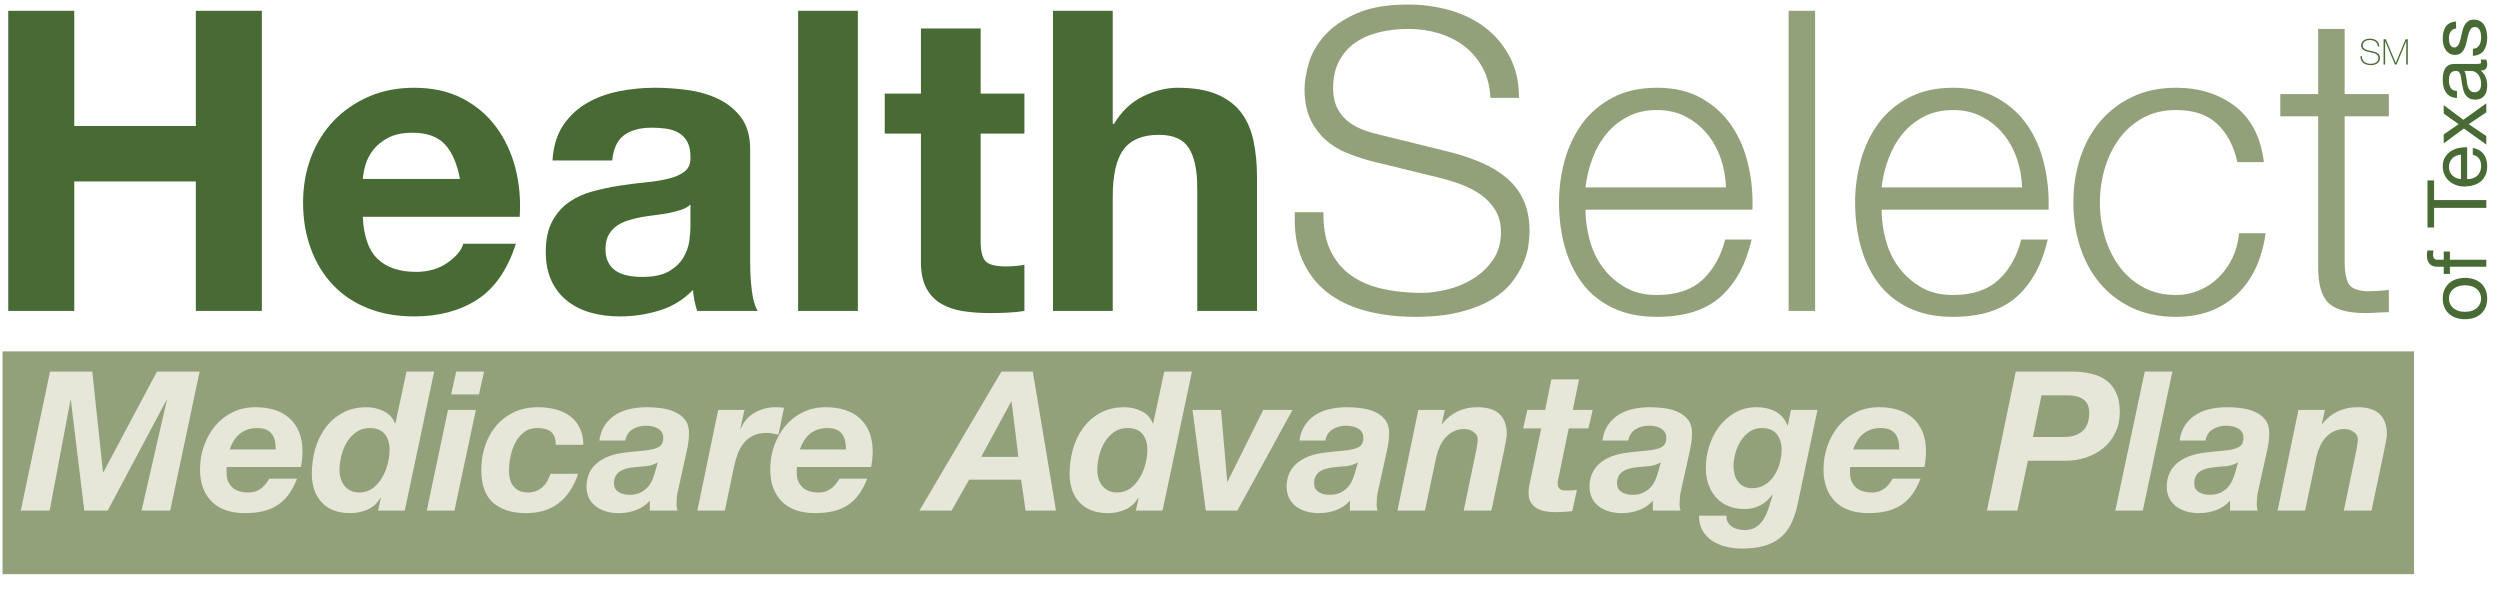 <svg xmlns="http://www.w3.org/2000/svg" width="203" height="48" viewBox="0 0 203 48">
    <g fill="none" fill-rule="evenodd">
        <path fill="#93A17B" d="M0.153 46.603L195.966 46.603 195.966 28.51 0.153 28.51z" transform="translate(.053 .021)"/>
        <g fill-rule="nonzero">
            <path fill="#486A34" d="M5.362 24.883V14.37h9.87v10.513h5.362V.512h-5.362v9.353h-9.87V.512H0v24.371h5.362zm27.595.444c2.004 0 3.712-.455 5.123-1.365 1.412-.91 2.46-2.424 3.142-4.54h-4.269c-.16.546-.592 1.064-1.298 1.553-.705.49-1.548.734-2.527.734-1.366 0-2.413-.353-3.142-1.058-.729-.706-1.127-1.843-1.195-3.414H41.53c.09-1.365-.023-2.673-.342-3.925-.319-1.251-.837-2.366-1.554-3.345-.717-.978-1.634-1.758-2.75-2.338-1.115-.58-2.424-.87-3.927-.87-1.343 0-2.567.238-3.671.716-1.104.478-2.055 1.132-2.852 1.963-.797.83-1.412 1.815-1.844 2.953-.433 1.137-.649 2.366-.649 3.686 0 1.365.21 2.617.632 3.755.421 1.137 1.019 2.116 1.793 2.935.774.82 1.719 1.45 2.834 1.895 1.116.443 2.368.665 3.757.665zm3.723-11.162h-7.89c.023-.34.097-.728.223-1.16.125-.432.341-.842.649-1.229.307-.387.717-.711 1.229-.973.512-.261 1.156-.392 1.93-.392 1.184 0 2.066.318 2.646.955.581.638.985 1.57 1.213 2.8zm12.978 11.162c1.093 0 2.163-.16 3.21-.478 1.048-.318 1.958-.876 2.732-1.672.023.296.063.586.12.87.057.285.13.563.222.836h4.918c-.228-.364-.387-.91-.478-1.638-.091-.728-.137-1.49-.137-2.287v-9.182c0-1.07-.239-1.928-.717-2.577s-1.093-1.155-1.844-1.519c-.752-.364-1.583-.609-2.493-.734-.911-.125-1.81-.188-2.698-.188-.98 0-1.953.097-2.92.29-.968.194-1.839.518-2.613.973-.774.456-1.412 1.059-1.913 1.81-.5.75-.785 1.695-.854 2.833h4.85c.091-.956.41-1.639.956-2.048.547-.41 1.298-.615 2.254-.615.433 0 .837.029 1.213.085.376.057.706.171.99.342.285.17.513.41.683.717.171.307.257.722.257 1.246.022.5-.126.881-.444 1.143-.32.262-.752.46-1.298.597-.547.137-1.173.24-1.879.308-.705.068-1.423.159-2.151.273-.729.113-1.452.267-2.169.46-.717.194-1.355.484-1.912.87-.558.388-1.014.905-1.367 1.554-.353.648-.529 1.473-.529 2.475 0 .91.154 1.695.461 2.355.307.66.734 1.206 1.28 1.638.547.433 1.185.751 1.913.956.729.205 1.514.307 2.357.307zm1.81-3.208c-.387 0-.763-.035-1.127-.103-.364-.068-.683-.188-.956-.358-.274-.17-.49-.404-.65-.7-.159-.296-.238-.66-.238-1.092 0-.455.08-.83.239-1.127.16-.295.37-.54.632-.734.261-.193.569-.347.922-.46.353-.114.711-.205 1.076-.273.387-.069.774-.126 1.16-.171.388-.046.758-.102 1.11-.17.354-.069.684-.154.991-.257.307-.102.564-.244.769-.426v1.809c0 .273-.029.637-.086 1.092-.057.455-.21.904-.46 1.348-.251.444-.638.825-1.162 1.144-.524.318-1.264.478-2.22.478zm17.52 2.764V.512h-4.85v24.371h4.85zm10.69.171c.478 0 .968-.011 1.469-.034.5-.023.956-.068 1.366-.137V21.13c-.228.045-.467.08-.718.102-.25.023-.512.034-.785.034-.82 0-1.366-.136-1.64-.41-.273-.272-.41-.819-.41-1.638V10.48h3.553V7.236H78.96v-5.29h-4.85v5.29h-2.937v3.243h2.937v10.41c0 .888.148 1.605.444 2.151.296.546.7.967 1.213 1.263.512.296 1.104.495 1.775.597.672.103 1.384.154 2.135.154zm10.007-.17v-9.25c0-1.799.296-3.09.888-3.875.592-.785 1.548-1.178 2.869-1.178 1.16 0 1.969.359 2.424 1.076.456.716.683 1.803.683 3.26v9.966h4.85V14.03c0-1.092-.097-2.088-.29-2.987-.194-.899-.53-1.66-1.008-2.287-.478-.626-1.132-1.115-1.963-1.467-.832-.353-1.896-.53-3.194-.53-.91 0-1.844.234-2.8.7-.957.467-1.742 1.212-2.357 2.236h-.102V.512h-4.85v24.371h4.85z" transform="translate(.053 .021) translate(.616 .346)"/>
            <path fill="#93A17B" d="M114.206 25.361c1.435 0 2.664-.13 3.689-.392 1.024-.262 1.884-.603 2.578-1.024.695-.421 1.241-.893 1.64-1.417.398-.523.705-1.04.922-1.553.216-.512.353-.995.41-1.45.057-.456.085-.82.085-1.093 0-1.001-.165-1.854-.495-2.56-.33-.705-.786-1.303-1.366-1.792-.58-.49-1.253-.899-2.015-1.229-.763-.33-1.577-.608-2.442-.836l-5.943-1.468c-.5-.113-.973-.261-1.417-.443-.444-.182-.837-.421-1.178-.717-.342-.296-.61-.654-.803-1.075-.194-.421-.29-.916-.29-1.485 0-.91.17-1.673.512-2.287.342-.615.791-1.11 1.349-1.485.558-.376 1.207-.649 1.947-.82.74-.17 1.508-.255 2.305-.255.865 0 1.69.12 2.476.358.786.24 1.48.592 2.083 1.058.604.467 1.093 1.047 1.469 1.741.376.694.586 1.508.632 2.44h2.322c0-1.25-.245-2.349-.734-3.293-.49-.945-1.144-1.735-1.964-2.373-.82-.637-1.776-1.115-2.869-1.433C116.016.159 114.867 0 113.66 0c-1.707 0-3.107.245-4.2.734-1.093.49-1.952 1.086-2.578 1.792-.627.705-1.053 1.456-1.281 2.253-.228.796-.342 1.49-.342 2.082 0 .956.154 1.763.461 2.423.308.66.712 1.218 1.213 1.673.5.455 1.087.82 1.759 1.092.671.273 1.36.5 2.066.683l5.43 1.331c.57.137 1.15.313 1.742.53.592.215 1.133.494 1.622.835.49.342.888.763 1.196 1.263.307.501.46 1.093.46 1.775 0 .888-.216 1.644-.648 2.27-.433.626-.974 1.138-1.623 1.536-.648.398-1.349.689-2.1.87-.751.183-1.446.274-2.083.274-1.116 0-2.163-.108-3.142-.325-.98-.216-1.827-.574-2.545-1.075-.717-.5-1.28-1.172-1.69-2.014-.41-.842-.604-1.888-.58-3.14h-2.323c-.068 1.502.13 2.788.597 3.857.467 1.07 1.133 1.946 1.998 2.628.866.683 1.913 1.19 3.142 1.52 1.23.33 2.562.494 3.996.494zm19.672 0c2.232 0 3.956-.546 5.174-1.638 1.218-1.092 2.055-2.64 2.51-4.642h-2.151c-.342 1.365-.956 2.457-1.844 3.277-.888.819-2.118 1.228-3.689 1.228-1.024 0-1.9-.216-2.63-.648-.728-.433-1.331-.979-1.81-1.639-.478-.66-.825-1.405-1.041-2.235-.217-.831-.325-1.633-.325-2.407h13.559c.045-1.229-.068-2.44-.342-3.635-.273-1.195-.723-2.253-1.349-3.174-.626-.922-1.44-1.667-2.442-2.236-1.001-.57-2.208-.854-3.62-.854-1.389 0-2.59.268-3.603.803-1.013.534-1.838 1.24-2.476 2.116-.637.876-1.11 1.872-1.417 2.987-.308 1.115-.461 2.252-.461 3.413 0 1.251.153 2.44.46 3.567.308 1.126.78 2.116 1.418 2.97.638.853 1.463 1.524 2.476 2.013 1.013.49 2.214.734 3.603.734zm5.601-10.513h-11.407c.091-.796.28-1.576.564-2.338.284-.762.666-1.434 1.144-2.014.478-.58 1.059-1.047 1.742-1.4.683-.352 1.468-.528 2.356-.528.865 0 1.64.176 2.323.529.683.352 1.263.819 1.741 1.4.479.58.848 1.245 1.11 1.996.262.75.404 1.536.427 2.355zm7.24 10.035V.512h-2.151v24.371h2.152zm11.203.478c2.231 0 3.956-.546 5.174-1.638 1.218-1.092 2.055-2.64 2.51-4.642h-2.152c-.341 1.365-.956 2.457-1.844 3.277-.888.819-2.117 1.228-3.688 1.228-1.025 0-1.902-.216-2.63-.648-.729-.433-1.332-.979-1.81-1.639s-.826-1.405-1.042-2.235c-.216-.831-.324-1.633-.324-2.407h13.558c.046-1.229-.068-2.44-.341-3.635-.273-1.195-.723-2.253-1.35-3.174-.625-.922-1.44-1.667-2.441-2.236-1.002-.57-2.209-.854-3.62-.854-1.39 0-2.59.268-3.603.803-1.014.534-1.839 1.24-2.477 2.116-.637.876-1.11 1.872-1.417 2.987-.307 1.115-.46 2.252-.46 3.413 0 1.251.153 2.44.46 3.567.308 1.126.78 2.116 1.417 2.97.638.853 1.463 1.524 2.477 2.013 1.013.49 2.214.734 3.603.734zm5.6-10.513h-11.406c.09-.796.279-1.576.563-2.338.285-.762.666-1.434 1.144-2.014.478-.58 1.06-1.047 1.742-1.4.683-.352 1.469-.528 2.357-.528.865 0 1.639.176 2.322.529.683.352 1.264.819 1.742 1.4.478.58.848 1.245 1.11 1.996.262.75.404 1.536.427 2.355zm12.5 10.513c2.004 0 3.643-.597 4.919-1.792 1.275-1.194 2.06-2.861 2.356-5h-2.152c-.068.728-.25 1.4-.546 2.014-.296.614-.672 1.143-1.127 1.587-.455.444-.98.79-1.571 1.04-.592.251-1.218.376-1.878.376-1.025 0-1.924-.216-2.699-.648-.774-.433-1.417-1.001-1.93-1.707-.511-.705-.898-1.507-1.16-2.406-.262-.9-.393-1.815-.393-2.748 0-.933.13-1.849.393-2.748.262-.899.649-1.7 1.16-2.406.513-.706 1.156-1.275 1.93-1.707.775-.432 1.674-.648 2.699-.648 1.434 0 2.55.375 3.346 1.126.797.75 1.344 1.786 1.64 3.106h2.151c-.25-2.025-1.03-3.538-2.339-4.54-1.31-1-2.909-1.502-4.798-1.502-1.344 0-2.533.25-3.57.751-1.035.501-1.906 1.172-2.612 2.014-.706.842-1.241 1.826-1.605 2.953-.365 1.126-.547 2.327-.547 3.6 0 1.275.182 2.476.547 3.602.364 1.126.9 2.11 1.605 2.953.706.842 1.577 1.507 2.613 1.996 1.036.49 2.225.734 3.569.734zm15.37-.307c.318 0 .637-.011.955-.034.32-.023.638-.034.957-.034v-1.81c-.615.069-1.23.103-1.844.103-.775-.045-1.258-.267-1.452-.665-.194-.399-.29-.95-.29-1.656V9.08h3.586V7.27h-3.586V1.98h-2.152v5.29h-3.074v1.81h3.074v12.049c-.023 1.502.25 2.531.82 3.089.569.557 1.57.836 3.005.836z" transform="translate(.053 .021) translate(.616 .346)"/>
        </g>
        <path fill="#486A34" fill-rule="nonzero" d="M192.48 5.269c.078 0 .16-.01.245-.03.085-.02.163-.054.233-.1.07-.046.128-.105.174-.178.046-.073.069-.163.069-.27 0-.1-.02-.183-.06-.249-.04-.066-.094-.12-.16-.16-.066-.042-.14-.074-.224-.098-.084-.024-.17-.045-.258-.062-.086-.017-.171-.036-.256-.055-.084-.019-.159-.044-.224-.076s-.118-.073-.158-.125c-.04-.052-.06-.119-.06-.201 0-.085.018-.155.054-.211.036-.057.083-.102.14-.136.056-.033.117-.057.184-.07.066-.013.128-.02.185-.02.094 0 .18.01.26.033.08.022.149.055.206.1.058.043.103.098.137.163.033.065.052.142.056.23h.126c-.005-.113-.03-.21-.072-.29-.042-.08-.098-.147-.168-.197-.07-.051-.151-.088-.244-.112-.093-.024-.194-.036-.3-.036-.081 0-.163.01-.245.03-.083.02-.157.052-.223.095-.066.043-.12.1-.161.17-.042.07-.062.153-.062.25 0 .099.02.179.06.24.04.063.093.114.158.153.066.04.14.07.225.094.084.023.17.043.256.06.088.017.174.036.257.056.084.02.158.047.224.08.067.034.12.078.16.133.04.054.06.125.06.211 0 .09-.02.165-.058.224-.04.06-.089.107-.147.144-.059.036-.123.062-.193.078-.07.015-.135.022-.197.022-.101 0-.198-.01-.29-.033-.092-.022-.172-.058-.24-.107-.069-.05-.122-.114-.16-.191-.038-.078-.055-.173-.049-.287h-.127c-.001.133.02.245.065.337.045.092.107.167.186.225.078.059.17.101.276.127.105.026.218.039.34.039zm1.14-.05V3.324h.007l.79 1.897h.127l.782-1.897h.006V5.22h.127V3.168h-.181l-.794 1.911h-.006l-.802-1.911h-.182V5.22h.127zM201.907 24.222c0-.276-.045-.518-.137-.726-.091-.207-.218-.382-.38-.525-.164-.142-.354-.25-.572-.32-.219-.072-.455-.108-.709-.108-.254 0-.491.036-.712.107-.22.072-.412.179-.575.321-.163.143-.29.318-.384.525-.094.208-.14.45-.14.726 0 .272.046.513.14.723.093.21.221.385.384.528.163.143.354.25.575.321.22.071.458.107.712.107.254 0 .49-.036.709-.107.218-.071.408-.178.571-.321.163-.143.29-.319.381-.528.092-.21.137-.45.137-.723zm-.494 0c0 .147-.03.287-.087.418-.058.132-.142.247-.251.345-.11.098-.245.175-.408.23-.163.056-.349.084-.558.084-.21 0-.396-.028-.558-.084-.163-.055-.3-.132-.411-.23-.112-.098-.196-.213-.254-.345-.058-.131-.087-.27-.087-.418 0-.147.029-.286.087-.418.058-.131.142-.246.254-.344.111-.098.248-.175.41-.231.163-.056.35-.084.559-.084.21 0 .395.028.558.084.163.056.299.133.408.23.11.099.193.214.25.345.059.132.088.271.088.418zm.42-3.15h-2.954v-.67h-.502v.67h-.48c-.152 0-.255-.038-.308-.114-.054-.076-.08-.183-.08-.321 0-.05.003-.103.01-.16.006-.059.018-.112.036-.161h-.494c-.018.053-.032.115-.04.184-.01.069-.014.13-.014.184 0 .312.072.55.217.712.145.163.358.244.639.244h.514v.582h.502v-.582h2.955v-.568zm0-4.85h-4.238V14.63h-.534v3.82h.534v-1.592h4.239v-.636zm.074-2.756c0-.392-.098-.717-.294-.976-.196-.259-.488-.426-.876-.502v.562c.228.05.397.15.508.304.112.154.168.352.168.592 0 .188-.032.35-.094.489-.062.138-.146.252-.25.34-.105.09-.226.155-.362.195-.136.04-.28.058-.43.053v-2.588c-.21-.01-.431.01-.663.057-.232.046-.445.131-.642.254-.196.122-.357.285-.484.488s-.19.458-.19.766c0 .236.044.454.133.652.09.199.214.37.374.515.16.145.35.258.569.338.218.08.459.12.722.12.263-.009.505-.048.728-.117.223-.069.415-.173.575-.31.16-.139.285-.31.375-.512.089-.203.133-.443.133-.72zm-2.132-.93v1.987c-.134-.009-.26-.038-.378-.087-.118-.049-.222-.116-.31-.2-.09-.085-.16-.186-.211-.305-.052-.118-.077-.25-.077-.398 0-.142.025-.273.077-.39.05-.12.12-.222.207-.309s.19-.156.31-.207c.121-.051.248-.081.382-.09zm2.059-1.511l-1.43-.963 1.43-.963v-.73l-1.865 1.338-1.592-1.19v.682l1.21.863-1.21.83v.728l1.638-1.204 1.819 1.298v-.689zm.073-5.8c0-.173-.029-.31-.087-.407h-.44c.021.067.033.125.033.174 0 .089-.032.141-.094.157-.062.015-.16.023-.294.023h-1.778c-.201 0-.364.038-.488.114-.125.076-.222.176-.291.301-.07.125-.115.264-.137.418-.023.154-.034.309-.034.465 0 .196.02.38.06.552.04.171.106.324.198.458.091.134.21.24.357.321.147.08.328.125.542.134v-.569c-.254-.013-.427-.1-.518-.26-.092-.161-.137-.362-.137-.603 0-.089.006-.18.02-.27.013-.092.04-.174.08-.248.04-.074.098-.134.174-.18.076-.047.176-.07.3-.07.108 0 .189.03.245.093.055.062.098.147.127.254.029.107.05.23.066.371.016.14.04.289.07.445.027.147.06.291.1.431.041.14.1.266.178.375.078.11.18.197.304.264.125.067.285.1.482.1.173 0 .322-.03.444-.09.123-.06.222-.141.298-.244.075-.102.131-.224.167-.364.035-.14.053-.29.053-.445 0-.241-.041-.465-.123-.672-.083-.208-.218-.39-.405-.546.187 0 .322-.043.405-.13.082-.087.123-.204.123-.351zm-.494 1.573c0 .089-.01.174-.027.254-.018.08-.047.15-.087.21-.04.06-.093.11-.157.148-.065.038-.144.057-.238.057-.142 0-.255-.033-.337-.097-.083-.065-.146-.149-.19-.251-.045-.103-.078-.219-.098-.348-.02-.13-.037-.258-.053-.385s-.036-.248-.06-.364c-.025-.116-.064-.21-.117-.281h.581c.08 0 .166.02.258.06.091.04.176.103.254.187.078.085.142.194.194.328.05.134.077.294.077.482zm.494-3.753c0-.174-.016-.349-.05-.525-.033-.176-.092-.334-.177-.475-.085-.14-.196-.254-.334-.34-.138-.088-.312-.131-.522-.131-.165 0-.303.032-.414.097-.112.064-.204.149-.278.254-.073.105-.132.225-.177.361-.044.136-.082.275-.113.418-.032.134-.062.268-.09.401-.03.134-.065.255-.108.362-.042.107-.095.195-.16.264s-.146.103-.244.103c-.09 0-.162-.022-.217-.066-.056-.045-.1-.103-.134-.174-.034-.072-.057-.15-.07-.238-.014-.087-.02-.173-.02-.257 0-.094.01-.186.03-.278.02-.091.052-.175.097-.25.044-.077.103-.139.177-.188.073-.049.166-.078.277-.087v-.569c-.21.014-.384.058-.525.134-.14.076-.251.178-.334.305-.082.127-.14.273-.174.438-.033.165-.05.345-.05.542 0 .151.02.304.057.458.038.154.096.292.174.414.078.123.18.223.304.301.125.078.274.117.448.117.223 0 .397-.055.521-.167.125-.111.222-.25.291-.418.07-.167.123-.349.16-.545.039-.196.08-.378.128-.545.046-.167.108-.307.184-.418.075-.112.187-.167.334-.167.107 0 .195.026.264.08.069.053.121.121.157.204.036.082.06.173.074.27.013.099.02.193.02.282 0 .116-.012.228-.034.338-.022.109-.059.207-.11.294-.051.087-.12.157-.207.21-.087.054-.193.083-.318.088v.568c.214-.009.396-.053.545-.134.15-.08.27-.187.36-.32.092-.135.158-.288.198-.462.04-.174.06-.357.06-.549z" transform="translate(.053 .021)"/>
        <path fill="#E6E7D9" fill-rule="nonzero" d="M3.977 41.44l1.693-8.98H5.7l1.092 8.98H8.69l4.777-8.98h.032l-2.057 8.98h2.325l2.389-11.287h-3.464l-4.35 8.173H8.31l-.87-8.173H4.01L1.636 41.44h2.341zm15.85.206c.59 0 1.11-.058 1.558-.174.448-.116.84-.293 1.178-.53.338-.237.628-.53.87-.877.243-.348.454-.754.633-1.217H21.82c-.085.126-.177.258-.277.395-.1.137-.216.258-.348.363-.132.106-.285.193-.459.261-.174.069-.371.103-.593.103-.612 0-1.065-.147-1.36-.443-.296-.295-.443-.68-.443-1.154v-.332c0-.042.005-.09.016-.142h6.026c.085-.453.127-.88.127-1.28 0-.59-.092-1.11-.277-1.558-.185-.448-.443-.822-.775-1.122-.332-.3-.733-.524-1.202-.672-.47-.148-.989-.221-1.558-.221-.696 0-1.324.14-1.883.419-.559.279-1.03.653-1.415 1.122-.385.469-.683 1.007-.894 1.613-.211.606-.316 1.235-.316 1.889 0 .59.087 1.106.26 1.55.175.442.42.813.736 1.114.316.3.699.524 1.147.672.448.147.946.22 1.495.22zm2.515-5.17h-3.75c.085-.232.188-.453.31-.664.12-.21.27-.395.45-.553.18-.158.39-.285.633-.38.242-.094.522-.142.838-.142.327 0 .59.05.791.15.2.1.353.235.459.404.105.168.177.355.213.56.037.206.056.414.056.625zm6.042 5.17c.506 0 .978-.098 1.416-.293.438-.195.783-.513 1.036-.956l.032.032-.222 1.011h2.167l2.389-11.287h-2.246l-.902 4.205h-.032c-.179-.453-.487-.785-.925-.996-.438-.211-.894-.316-1.368-.316-.76 0-1.419.155-1.977.466-.56.31-1.023.72-1.392 1.225-.37.506-.644 1.08-.823 1.723-.18.643-.269 1.302-.269 1.977 0 .99.272 1.773.815 2.347.543.575 1.31.862 2.301.862zm.728-1.676c-.264 0-.496-.05-.696-.15-.2-.1-.367-.232-.498-.395-.132-.164-.232-.356-.3-.577-.07-.222-.104-.454-.104-.696 0-.358.048-.738.143-1.138.095-.4.242-.77.443-1.107.2-.337.456-.616.767-.838.31-.221.677-.332 1.1-.332.547 0 .953.16 1.217.482.264.322.396.751.396 1.289 0 .348-.05.724-.15 1.13-.1.406-.254.783-.46 1.13-.205.348-.46.636-.767.862-.305.227-.67.34-1.091.34zm9.728-7.968l.411-1.85H36.99l-.411 1.85h2.262zm-1.993 9.438l1.74-8.173h-2.262L34.6 41.44h2.246zm5.82.206c1.077 0 1.965-.277 2.666-.83.702-.553 1.22-1.341 1.558-2.364h-2.246c-.063.2-.145.393-.245.577-.1.185-.227.346-.38.483s-.327.247-.522.332c-.195.084-.419.126-.672.126-.285 0-.525-.047-.72-.142-.195-.095-.356-.222-.482-.38-.127-.158-.216-.345-.269-.56-.053-.217-.08-.446-.08-.689 0-.347.04-.724.12-1.13.079-.406.208-.782.387-1.13.18-.348.417-.635.712-.862.295-.226.654-.34 1.076-.34.506 0 .883.106 1.13.316.248.211.372.559.372 1.044h2.246c-.01-.538-.113-1.001-.308-1.391-.195-.39-.459-.707-.79-.949-.333-.242-.72-.422-1.164-.537-.442-.116-.912-.174-1.407-.174-.739 0-1.392.134-1.962.403-.57.269-1.052.637-1.447 1.106-.396.47-.696 1.012-.902 1.629-.205.616-.308 1.272-.308 1.968 0 1.202.319 2.084.957 2.648.638.564 1.531.846 2.68.846zm7.546 0c.475 0 .933-.082 1.376-.245.443-.164.818-.42 1.123-.767v.806h2.247c-.053-.179-.08-.337-.08-.474 0-.158.008-.345.024-.561.016-.216.045-.398.087-.546l.728-3.288c.116-.527.174-.985.174-1.375.01-.464-.092-.836-.309-1.115-.216-.28-.493-.495-.83-.648-.338-.153-.707-.256-1.107-.308-.401-.053-.786-.08-1.155-.08-.464 0-.912.045-1.345.135-.432.09-.822.24-1.17.45-.348.211-.643.488-.886.83-.242.343-.4.773-.474 1.289h2.103c.074-.411.27-.714.586-.909.316-.195.674-.292 1.075-.292.148 0 .303.013.467.039.163.026.316.076.459.15.142.074.26.174.355.3.095.127.143.296.143.506 0 .264-.063.462-.19.593-.127.132-.319.232-.577.3-.259.07-.583.12-.973.15-.39.033-.85.08-1.376.143-.992.116-1.759.411-2.302.885-.543.475-.814 1.107-.814 1.898 0 .284.052.556.158.814.105.258.269.485.49.68.222.195.498.35.83.466.333.116.72.174 1.163.174zm.823-1.486c-.327 0-.615-.077-.862-.23-.248-.152-.372-.382-.372-.687 0-.253.047-.461.142-.625.095-.163.219-.292.372-.387.153-.095.33-.166.53-.213.2-.048.406-.082.617-.103.327-.021.654-.05.98-.087.327-.037.633-.14.918-.308l-.222.79c-.063.221-.142.443-.237.664-.095.221-.224.419-.387.593-.164.174-.364.316-.601.427-.238.11-.53.166-.878.166zm7.766 1.28l.76-3.62c.073-.348.17-.682.292-1.004.121-.321.285-.609.49-.861.206-.253.46-.454.76-.601.3-.148.667-.222 1.1-.222.157 0 .316.016.474.048l.474.095.459-2.182c-.232-.032-.464-.047-.696-.047-.601 0-1.157.145-1.669.434-.511.29-.894.72-1.147 1.289l-.031-.032.332-1.47h-2.136l-1.692 8.173h2.23zm7.324.206c.59 0 1.11-.058 1.558-.174.448-.116.841-.293 1.179-.53.337-.237.627-.53.87-.877.242-.348.453-.754.632-1.217H68.12c-.084.126-.177.258-.277.395-.1.137-.216.258-.348.363-.132.106-.284.193-.458.261-.174.069-.372.103-.594.103-.611 0-1.065-.147-1.36-.443-.295-.295-.443-.68-.443-1.154v-.332c0-.042.005-.09.016-.142h6.027c.084-.453.126-.88.126-1.28 0-.59-.092-1.11-.277-1.558-.184-.448-.443-.822-.775-1.122-.332-.3-.733-.524-1.202-.672-.47-.148-.989-.221-1.558-.221-.696 0-1.323.14-1.882.419-.56.279-1.031.653-1.416 1.122-.385.469-.683 1.007-.894 1.613-.21.606-.316 1.235-.316 1.889 0 .59.087 1.106.26 1.55.175.442.42.813.736 1.114.317.3.7.524 1.147.672.448.147.947.22 1.495.22zm2.515-5.17h-3.749c.085-.232.187-.453.309-.664.121-.21.271-.395.45-.553.18-.158.39-.285.633-.38.243-.094.522-.142.839-.142.326 0 .59.05.79.15.2.1.354.235.46.404.105.168.176.355.213.56.037.206.055.414.055.625zm8.573 4.964l1.424-2.513h4.223l.364 2.513h2.468L83.81 30.153h-2.547l-6.66 11.287h2.61zm5.426-4.363h-3.021l2.436-4.49h.031l.554 4.49zm7.276 4.569c.507 0 .978-.098 1.416-.293.438-.195.783-.513 1.036-.956l.032.032-.222 1.011h2.167l2.389-11.287h-2.246l-.902 4.205h-.032c-.179-.453-.487-.785-.925-.996-.438-.211-.894-.316-1.368-.316-.76 0-1.418.155-1.977.466-.56.31-1.023.72-1.392 1.225-.37.506-.644 1.08-.823 1.723-.18.643-.269 1.302-.269 1.977 0 .99.272 1.773.815 2.347.543.575 1.31.862 2.301.862zm.728-1.676c-.264 0-.496-.05-.696-.15-.2-.1-.366-.232-.498-.395-.132-.164-.232-.356-.3-.577-.07-.222-.104-.454-.104-.696 0-.358.048-.738.143-1.138.095-.4.242-.77.443-1.107.2-.337.456-.616.767-.838.31-.221.677-.332 1.1-.332.547 0 .953.16 1.217.482.264.322.396.751.396 1.289 0 .348-.05.724-.15 1.13-.1.406-.254.783-.46 1.13-.205.348-.46.636-.767.862-.305.227-.67.34-1.091.34zm9.775 1.47l4.477-8.173h-2.373l-2.894 5.818h-.032l-.506-5.818h-2.31l1.076 8.173h2.562zm6.644.206c.475 0 .933-.082 1.376-.245.443-.164.817-.42 1.123-.767v.806h2.246c-.052-.179-.079-.337-.079-.474 0-.158.008-.345.024-.561.016-.216.045-.398.087-.546l.728-3.288c.116-.527.174-.985.174-1.375.01-.464-.093-.836-.309-1.115-.216-.28-.493-.495-.83-.648-.338-.153-.707-.256-1.107-.308-.401-.053-.786-.08-1.155-.08-.464 0-.912.045-1.345.135-.432.09-.822.24-1.17.45-.348.211-.643.488-.886.83-.243.343-.4.773-.475 1.289h2.104c.074-.411.27-.714.585-.909.317-.195.675-.292 1.076-.292.148 0 .303.013.467.039.163.026.316.076.458.15.143.074.261.174.356.3.095.127.143.296.143.506 0 .264-.064.462-.19.593-.127.132-.32.232-.577.3-.259.07-.583.12-.973.15-.39.033-.85.08-1.376.143-.992.116-1.759.411-2.302.885-.543.475-.815 1.107-.815 1.898 0 .284.053.556.159.814.105.258.269.485.49.68.221.195.498.35.83.466.333.116.72.174 1.163.174zm.823-1.486c-.327 0-.615-.077-.862-.23-.248-.152-.372-.382-.372-.687 0-.253.047-.461.142-.625.095-.163.219-.292.372-.387.153-.095.33-.166.53-.213.2-.048.406-.082.617-.103.327-.021.653-.05.98-.087.327-.037.633-.14.918-.308l-.222.79c-.063.221-.142.443-.237.664-.095.221-.224.419-.387.593-.164.174-.364.316-.602.427-.237.11-.53.166-.877.166zm7.766 1.28l.918-4.347c.063-.285.155-.564.276-.838.122-.274.275-.517.46-.727.184-.211.405-.382.664-.514.258-.132.556-.198.893-.198.264 0 .51.08.736.237.227.158.34.359.34.601 0 .116-.019.28-.055.49l-.087.506-.997 4.79h2.246l1.013-4.79c.01-.074.029-.171.055-.292.026-.122.053-.25.079-.388.026-.137.05-.271.071-.403.021-.132.032-.24.032-.324 0-1.465-.796-2.197-2.389-2.197-1.18 0-2.135.453-2.863 1.36h-.031l.253-1.139h-2.152l-1.692 8.173h2.23zm10.55.127c.243 0 .48-.008.713-.024.232-.016.464-.034.696-.055l.38-1.723c-.264.031-.533.047-.807.047-.085 0-.172-.003-.261-.008-.09-.005-.172-.029-.246-.071-.073-.042-.134-.103-.182-.182-.047-.079-.07-.192-.07-.34 0-.031.005-.081.015-.15.01-.068.026-.145.048-.23l.838-4.062h1.598l.348-1.502h-1.614l.506-2.482h-2.246l-.506 2.482h-1.44l-.347 1.502h1.47l-.917 4.379c-.032.148-.058.287-.079.419-.021.132-.032.25-.032.356-.01.337.045.61.166.822.122.21.285.376.49.498.206.12.438.205.697.253.258.047.52.07.783.07zm5.458.079c.475 0 .933-.082 1.376-.245.443-.164.817-.42 1.123-.767v.806h2.246c-.052-.179-.079-.337-.079-.474 0-.158.008-.345.024-.561.016-.216.045-.398.087-.546l.728-3.288c.116-.527.174-.985.174-1.375.01-.464-.093-.836-.309-1.115-.216-.28-.493-.495-.83-.648-.338-.153-.707-.256-1.107-.308-.401-.053-.786-.08-1.155-.08-.464 0-.912.045-1.345.135-.432.09-.822.24-1.17.45-.348.211-.643.488-.886.83-.243.343-.4.773-.475 1.289h2.104c.074-.411.27-.714.585-.909.317-.195.675-.292 1.076-.292.148 0 .303.013.467.039.163.026.316.076.458.15.143.074.261.174.356.3.095.127.143.296.143.506 0 .264-.064.462-.19.593-.127.132-.32.232-.577.3-.259.07-.583.12-.973.15-.39.033-.85.08-1.376.143-.992.116-1.759.411-2.302.885-.543.475-.815 1.107-.815 1.898 0 .284.053.556.159.814.105.258.269.485.49.68.221.195.498.35.83.466.333.116.72.174 1.163.174zm.823-1.486c-.327 0-.615-.077-.862-.23-.248-.152-.372-.382-.372-.687 0-.253.047-.461.142-.625.095-.163.219-.292.372-.387.153-.095.33-.166.53-.213.2-.048.406-.082.617-.103.327-.021.653-.05.98-.087.327-.037.633-.14.918-.308l-.222.79c-.063.221-.142.443-.237.664-.095.221-.224.419-.387.593-.164.174-.364.316-.602.427-.237.11-.53.166-.877.166zm8.905 4.363c.675 0 1.263-.068 1.764-.205.5-.137.933-.348 1.297-.633.364-.284.662-.648.894-1.09.232-.443.416-.97.553-1.582l1.63-7.746h-2.152l-.253 1.249h-.031c-.232-.538-.565-.917-.997-1.138-.432-.222-.933-.332-1.503-.332-.654 0-1.236.145-1.748.434-.511.29-.943.67-1.297 1.139-.353.469-.622.996-.806 1.58-.185.586-.277 1.178-.277 1.78 0 .505.074.96.221 1.367.148.405.356.756.625 1.05.269.296.599.523.989.68.39.159.827.238 1.313.238.917 0 1.666-.385 2.246-1.154l.031.031c-.116.39-.232.76-.348 1.107-.116.348-.258.648-.427.901-.168.253-.371.453-.609.6-.237.148-.535.222-.893.222-.18 0-.359-.02-.538-.063-.18-.042-.34-.11-.483-.206-.142-.094-.255-.216-.34-.363-.084-.148-.121-.327-.11-.538h-2.23c0 .496.102.912.308 1.25.205.337.474.61.806.821.333.211.707.364 1.123.459.417.095.83.142 1.242.142zm.838-4.9c-.263 0-.49-.048-.68-.143-.19-.095-.348-.227-.474-.395-.127-.169-.22-.361-.277-.577-.058-.216-.087-.446-.087-.688 0-.327.05-.672.15-1.035.1-.364.245-.696.435-.996.19-.3.427-.551.712-.751.285-.2.617-.3.997-.3.548 0 .954.165 1.218.497.263.332.395.756.395 1.273 0 .348-.05.706-.15 1.075-.1.369-.248.703-.443 1.004-.195.3-.443.548-.744.743-.3.195-.65.292-1.052.292zm9.428 2.023c.59 0 1.11-.058 1.558-.174.448-.116.841-.293 1.179-.53.337-.237.627-.53.87-.877.242-.348.453-.754.632-1.217h-2.246c-.084.126-.177.258-.277.395-.1.137-.216.258-.348.363-.132.106-.284.193-.458.261-.174.069-.372.103-.594.103-.611 0-1.065-.147-1.36-.443-.295-.295-.443-.68-.443-1.154v-.332c0-.042.005-.09.016-.142h6.027c.084-.453.126-.88.126-1.28 0-.59-.092-1.11-.277-1.558-.184-.448-.443-.822-.775-1.122-.332-.3-.733-.524-1.202-.672-.47-.148-.989-.221-1.558-.221-.696 0-1.323.14-1.882.419-.56.279-1.031.653-1.416 1.122-.385.469-.683 1.007-.894 1.613-.21.606-.316 1.235-.316 1.889 0 .59.087 1.106.26 1.55.175.442.42.813.736 1.114.317.3.699.524 1.147.672.448.147.947.22 1.495.22zm2.515-5.17h-3.749c.085-.232.187-.453.309-.664.12-.21.271-.395.45-.553.18-.158.39-.285.633-.38.243-.094.522-.142.839-.142.326 0 .59.05.79.15.2.1.354.235.46.404.105.168.176.355.213.56.037.206.055.414.055.625zm9.586 4.964l.854-4.047h3.069c.59 0 1.15-.09 1.676-.269.528-.179.994-.437 1.4-.774.406-.338.728-.751.965-1.241.237-.49.356-1.046.356-1.668 0-.622-.097-1.144-.293-1.565-.195-.422-.466-.76-.814-1.012-.348-.253-.762-.435-1.242-.545-.48-.111-1.004-.166-1.574-.166h-4.524l-2.34 11.287h2.467zm3.796-5.976h-2.53l.695-3.383h2.12c.221 0 .435.021.64.064.206.042.393.113.562.213.169.1.303.242.403.427.1.184.15.419.15.703 0 .675-.181 1.173-.545 1.494-.364.322-.862.482-1.495.482zm6.39 5.976l2.405-11.287H174.1L171.71 41.44h2.23zm4.588.206c.474 0 .933-.082 1.376-.245.443-.164.817-.42 1.123-.767v.806h2.246c-.053-.179-.079-.337-.079-.474 0-.158.008-.345.024-.561.016-.216.045-.398.087-.546l.727-3.288c.116-.527.174-.985.174-1.375.011-.464-.092-.836-.308-1.115-.216-.28-.493-.495-.83-.648-.338-.153-.707-.256-1.108-.308-.4-.053-.785-.08-1.154-.08-.464 0-.913.045-1.345.135-.432.09-.822.24-1.17.45-.348.211-.644.488-.886.83-.243.343-.401.773-.475 1.289h2.104c.074-.411.269-.714.585-.909.317-.195.675-.292 1.076-.292.148 0 .303.013.467.039.163.026.316.076.458.15.143.074.261.174.356.3.095.127.142.296.142.506 0 .264-.063.462-.19.593-.126.132-.318.232-.577.3-.258.07-.582.12-.972.15-.39.033-.85.08-1.377.143-.99.116-1.758.411-2.301.885-.543.475-.815 1.107-.815 1.898 0 .284.053.556.158.814.106.258.27.485.49.68.222.195.499.35.831.466.332.116.72.174 1.163.174zm.822-1.486c-.327 0-.614-.077-.862-.23-.248-.152-.371-.382-.371-.687 0-.253.047-.461.142-.625.095-.163.219-.292.372-.387.153-.095.33-.166.53-.213.2-.048.406-.082.616-.103.327-.021.654-.05.981-.087.327-.037.633-.14.918-.308l-.222.79c-.063.221-.142.443-.237.664-.095.221-.224.419-.388.593-.163.174-.363.316-.6.427-.238.11-.53.166-.879.166zm7.767 1.28l.917-4.347c.064-.285.156-.564.277-.838.122-.274.274-.517.459-.727.185-.211.406-.382.664-.514.259-.132.557-.198.894-.198.264 0 .509.08.736.237.226.158.34.359.34.601 0 .116-.019.28-.056.49l-.087.506-.996 4.79h2.246l1.012-4.79c.01-.074.03-.171.056-.292.026-.122.052-.25.079-.388.026-.137.05-.271.07-.403.022-.132.033-.24.033-.324 0-1.465-.797-2.197-2.389-2.197-1.181 0-2.135.453-2.863 1.36h-.032l.253-1.139h-2.15l-1.693 8.173h2.23z" transform="translate(.053 .021)"/>
    </g>
</svg>
